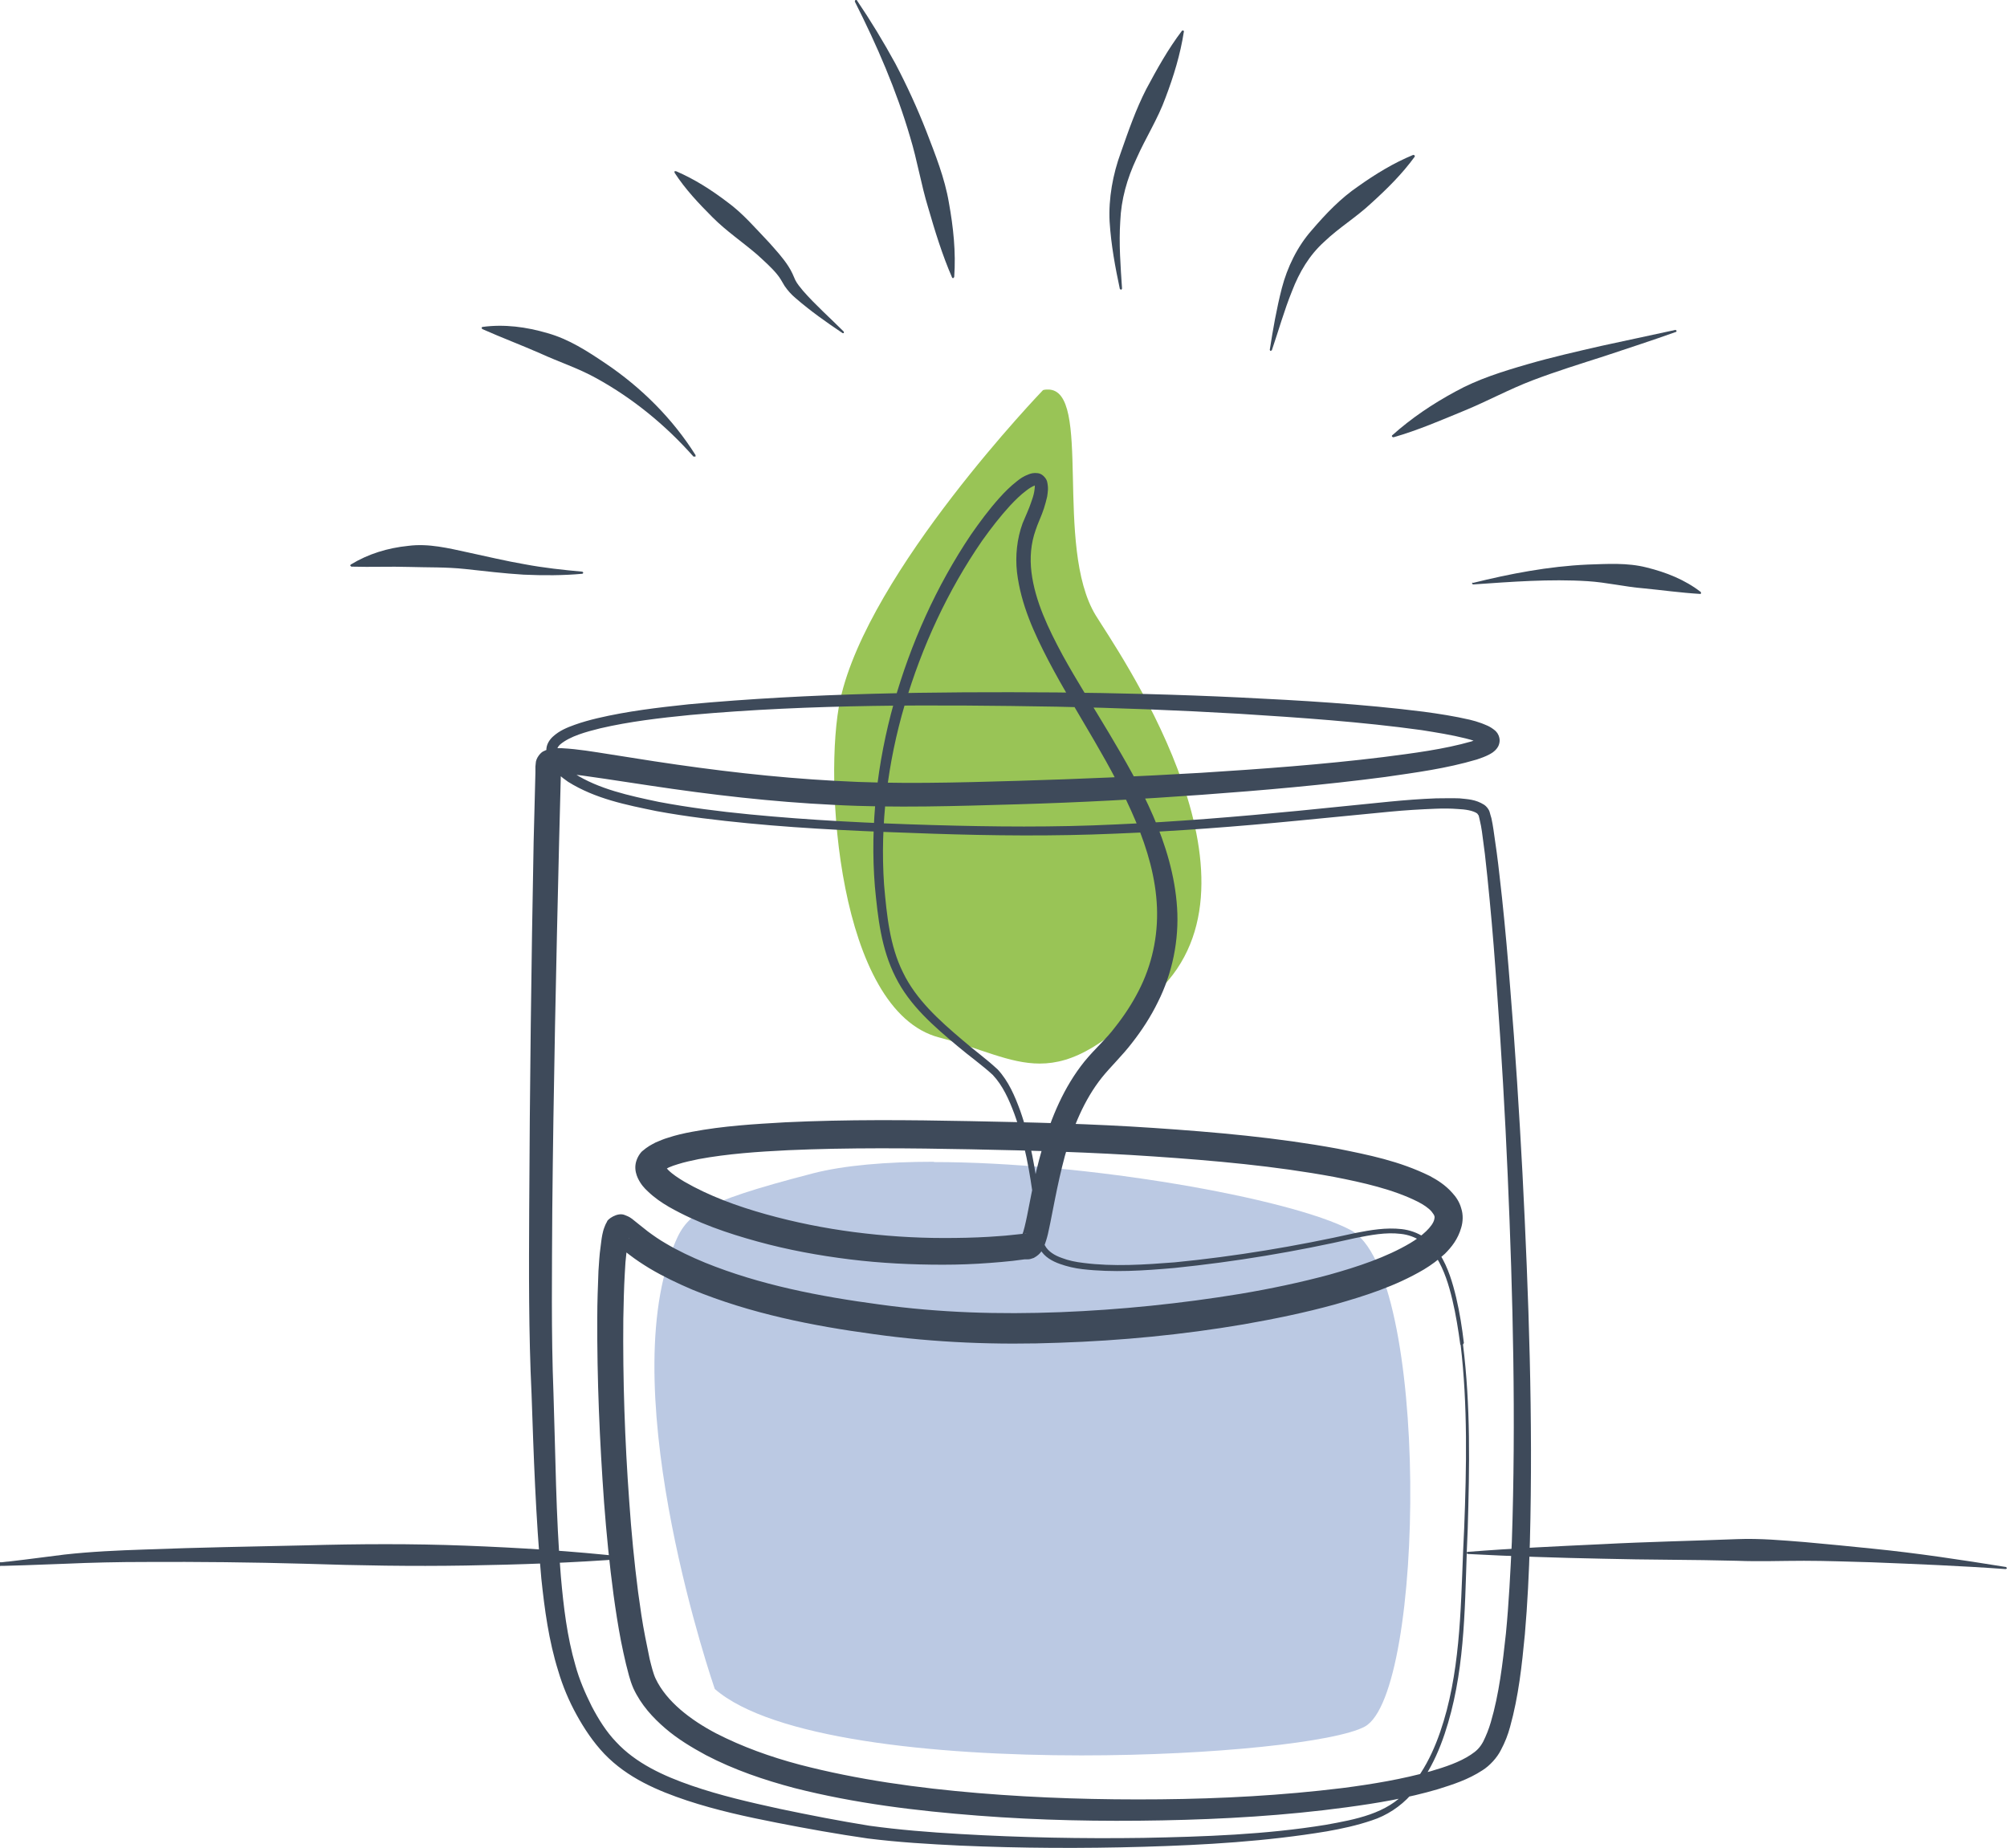<?xml version="1.0" encoding="UTF-8"?>
<svg xmlns="http://www.w3.org/2000/svg" width="252" height="232" viewBox="0 0 252 232" fill="none">
  <g clip-path="url(#clip0_257_953)">
    <path d="M87.072 57.329C83.542 53.344 79.417 49.991 74.883 47.495C72.616 46.229 70.163 45.446 67.822 44.366C65.443 43.323 63.065 42.429 60.538 41.312L60.464 41.125L60.575 41.051C63.325 40.678 66.112 41.051 68.751 41.833C71.427 42.578 73.768 44.105 76.035 45.633C80.569 48.687 84.471 52.599 87.332 57.143V57.329H87.109H87.072Z" fill="#3C4A5A"></path>
    <path d="M73.136 72.044C70.683 72.267 68.231 72.267 65.741 72.156C63.288 72.007 60.835 71.709 58.42 71.448C56.004 71.187 53.663 71.261 51.359 71.187C49.017 71.112 46.676 71.224 44.112 71.15L43.963 71.001L44.038 70.889C46.23 69.548 48.683 68.803 51.247 68.542C53.812 68.207 56.339 68.84 58.754 69.362C61.17 69.883 63.511 70.442 65.889 70.852C68.268 71.299 70.683 71.559 73.136 71.783L73.248 71.932L73.136 72.044Z" fill="#3C4A5A"></path>
    <path d="M105.802 41.833C103.758 40.455 101.788 39.076 99.856 37.4C99.373 36.99 98.927 36.506 98.518 35.91C98.147 35.277 97.924 34.867 97.552 34.42C96.846 33.563 95.954 32.781 95.062 31.962C93.241 30.397 91.197 29.019 89.488 27.305C87.778 25.591 86.069 23.803 84.694 21.68V21.494H84.879C87.221 22.5 89.302 23.841 91.271 25.331C93.278 26.784 94.876 28.683 96.586 30.471C97.403 31.403 98.258 32.297 99.001 33.452C99.373 34.01 99.67 34.718 99.856 35.165C100.079 35.612 100.451 36.059 100.822 36.506C102.383 38.294 104.241 39.933 105.951 41.647V41.833H105.802Z" fill="#3C4A5A"></path>
    <path d="M210.415 41.684C207.405 42.764 204.395 43.733 201.384 44.739C198.374 45.707 195.364 46.639 192.428 47.756C189.492 48.874 186.779 50.364 183.881 51.556C180.982 52.748 178.083 54.014 174.962 54.908L174.776 54.834V54.685C177.229 52.487 179.904 50.699 182.729 49.172C185.553 47.607 188.675 46.639 191.759 45.745C194.844 44.85 197.965 44.143 201.05 43.435L210.378 41.423L210.526 41.535L210.452 41.684H210.415Z" fill="#3C4A5A"></path>
    <path d="M140.624 36.357C140.029 33.563 139.509 30.77 139.323 27.827C139.174 24.921 139.732 21.866 140.735 19.147C141.701 16.39 142.63 13.709 143.931 11.175C145.269 8.68 146.644 6.184 148.428 3.837H148.614L148.651 3.949C148.205 6.854 147.35 9.611 146.347 12.256C145.38 14.938 143.82 17.359 142.705 19.892C141.515 22.425 140.772 25.033 140.661 27.789C140.475 30.583 140.698 33.414 140.884 36.245L140.772 36.394L140.624 36.283V36.357Z" fill="#3C4A5A"></path>
    <path d="M159.428 43.956C159.837 41.349 160.282 38.778 160.951 36.171C161.62 33.6 162.884 30.956 164.705 28.907C166.489 26.821 168.347 24.884 170.539 23.394C172.695 21.866 174.925 20.488 177.452 19.445L177.637 19.52V19.669C176.039 21.866 174.144 23.729 172.212 25.48C170.316 27.268 168.087 28.609 166.266 30.36C164.408 32.036 163.144 34.159 162.215 36.581C161.249 38.965 160.543 41.498 159.688 43.994L159.502 44.068L159.428 43.919V43.956Z" fill="#3C4A5A"></path>
    <path d="M107.586 0.037C109.332 2.608 110.93 5.252 112.417 7.972C113.866 10.728 115.167 13.559 116.319 16.502C117.434 19.408 118.623 22.351 119.143 25.442C119.701 28.534 120.035 31.626 119.812 34.792L119.664 34.942L119.552 34.867C118.289 31.962 117.397 29.019 116.542 26.076C115.65 23.17 115.167 20.116 114.275 17.21C112.566 11.362 110.113 5.699 107.326 0.186L107.4 0H107.586V0.037Z" fill="#3C4A5A"></path>
    <path d="M184.921 73.199C189.604 72.044 194.398 71.112 199.34 70.889C201.793 70.814 204.32 70.628 206.773 71.261C209.189 71.858 211.567 72.789 213.574 74.353V74.54L213.499 74.577C210.972 74.428 208.668 74.093 206.327 73.869C204.023 73.683 201.719 73.124 199.34 72.975C194.621 72.677 189.79 73.05 184.958 73.385L184.81 73.273L184.921 73.124V73.199Z" fill="#3C4A5A"></path>
    <path d="M131.63 48.911C131.407 48.911 131.184 48.911 130.961 48.985C130.961 48.985 109.035 71.746 105.505 87.838C103.349 97.71 105.207 126.952 117.917 130.267C123.157 131.645 126.725 133.545 130.552 133.545C134.677 133.545 139.063 131.31 146.086 123.785C159.688 109.257 140.103 81.394 137.576 77.259C132.299 68.579 137.205 48.911 131.593 48.911" fill="#99C456"></path>
    <path d="M117.248 145.875C111.302 145.875 105.988 146.322 102.086 147.328C87.295 151.165 86.106 152.543 84.471 156.753C77.112 175.602 89.748 212.071 89.748 212.071C96.883 218.292 117.137 220.415 135.792 220.415C152.404 220.415 167.752 218.739 171.357 216.802C178.975 212.667 179.57 159.733 169.573 154.443C161.955 150.42 136.313 145.913 117.248 145.913" fill="#BBC9E3"></path>
    <path d="M183.36 168.859C183.1 166.959 182.803 165.06 182.357 163.197C181.911 161.335 181.354 159.509 180.35 157.87C179.384 156.231 177.749 155.114 175.854 154.927C173.995 154.704 172.1 155.076 170.205 155.449C162.698 157.162 155.117 158.429 147.461 159.211C143.634 159.547 139.769 159.807 135.904 159.36C134.938 159.248 133.971 159.025 133.042 158.69C132.113 158.354 131.147 157.833 130.589 156.864C130.329 156.38 130.255 155.784 130.218 155.337L130.106 153.884C130.032 152.916 129.921 151.985 129.809 151.016C129.326 147.216 128.657 143.417 127.356 139.841C126.687 138.053 125.907 136.302 124.643 134.961C123.306 133.731 121.67 132.577 120.221 131.347C117.285 128.889 114.238 126.281 112.454 122.705C110.633 119.129 110.224 115.18 109.853 111.344C109.221 103.595 110.15 95.735 112.231 88.285C114.349 80.798 117.545 73.645 121.893 67.164C123.008 65.562 124.16 63.997 125.498 62.507C126.167 61.762 126.873 61.054 127.691 60.421C128.1 60.086 128.546 59.788 129.14 59.565C129.437 59.453 129.772 59.341 130.329 59.416C130.924 59.49 131.407 60.123 131.481 60.496C131.667 61.315 131.556 61.8 131.481 62.358C131.37 62.88 131.221 63.364 131.073 63.848C130.775 64.78 130.292 65.748 130.032 66.568C129.437 68.244 129.289 70.032 129.512 71.857C129.958 75.471 131.63 78.935 133.414 82.25C135.235 85.566 137.316 88.807 139.286 92.122C141.255 95.437 143.225 98.827 144.786 102.441C146.346 106.054 147.536 109.928 147.796 113.988C148.056 118.049 147.201 122.221 145.38 125.834C144.488 127.66 143.373 129.373 142.147 130.938C140.958 132.502 139.397 133.992 138.356 135.296C136.127 138.09 134.715 141.554 133.711 145.13C133.228 146.918 132.819 148.781 132.448 150.643L131.89 153.475C131.667 154.48 131.556 155.374 131.035 156.641C130.812 156.976 130.738 157.423 129.809 157.945C129.103 158.205 129.14 158.094 128.991 158.131H128.62L127.171 158.317C126.204 158.429 125.238 158.503 124.272 158.578C122.339 158.727 120.37 158.801 118.4 158.801C114.498 158.801 110.596 158.615 106.694 158.131C102.792 157.647 98.927 156.939 95.136 155.896C91.346 154.853 87.592 153.586 83.987 151.538C83.096 151.016 82.204 150.42 81.349 149.6C80.903 149.191 80.457 148.706 80.085 147.924C79.9 147.514 79.714 146.956 79.788 146.285C79.862 145.615 80.234 144.944 80.606 144.572C81.349 143.938 81.758 143.752 82.315 143.454C82.835 143.231 83.356 143.007 83.876 142.858C84.879 142.523 85.883 142.299 86.886 142.113C90.825 141.368 94.728 141.144 98.592 140.921C106.359 140.548 114.052 140.623 121.745 140.772C129.437 140.921 137.167 141.107 144.86 141.629C152.553 142.15 160.282 142.821 167.975 144.236C171.84 145.019 175.668 145.764 179.533 147.663C180.499 148.185 181.465 148.781 182.357 149.787C182.803 150.271 183.249 150.904 183.472 151.724C183.732 152.506 183.695 153.4 183.472 154.145C183.063 155.598 182.246 156.604 181.428 157.423C180.573 158.205 179.719 158.839 178.789 159.398C175.185 161.521 171.394 162.713 167.603 163.793C163.813 164.836 159.985 165.618 156.157 166.289C148.502 167.593 140.772 168.338 133.005 168.599C125.275 168.897 117.397 168.599 109.704 167.518C102.011 166.475 94.282 164.948 86.923 161.931C85.102 161.148 83.281 160.292 81.535 159.248C80.68 158.727 79.825 158.168 79.008 157.535C78.599 157.237 78.19 156.902 77.819 156.566L77.261 156.119L77.038 155.933C77.038 155.933 76.889 155.896 77.261 156.008C77.967 156.343 79.119 155.486 78.933 155.486V155.412C78.933 155.412 78.933 155.672 78.859 155.859C78.785 156.231 78.71 156.678 78.673 157.125C78.562 158.019 78.487 158.95 78.45 159.882C78.339 161.744 78.302 163.681 78.264 165.581C78.19 173.218 78.45 180.891 79.008 188.528C79.268 192.327 79.639 196.164 80.123 199.927C80.383 201.827 80.643 203.689 81.014 205.552C81.2 206.483 81.386 207.377 81.572 208.308C81.795 209.202 82.018 210.134 82.315 210.767C83.69 213.672 86.737 215.982 89.933 217.658C93.204 219.335 96.734 220.601 100.376 221.57C107.66 223.469 115.241 224.512 122.822 225.146C130.441 225.779 138.059 226.003 145.715 225.928C153.37 225.854 160.989 225.444 168.57 224.512C172.323 224.028 176.114 223.395 179.681 222.389C181.465 221.868 183.249 221.272 184.661 220.34C185.404 219.856 185.813 219.446 186.222 218.701C186.594 217.956 186.928 217.137 187.188 216.243C188.229 212.704 188.675 208.867 189.084 205.105C189.455 201.305 189.641 197.468 189.827 193.631C190.347 178.284 189.975 162.899 189.306 147.514C188.972 139.841 188.526 132.167 187.969 124.493C187.708 120.656 187.411 116.819 187.04 112.983C186.854 111.083 186.668 109.146 186.445 107.246L186.073 104.415C185.999 103.931 185.925 103.484 185.813 103.037C185.776 102.813 185.702 102.59 185.665 102.403L185.479 102.143C184.958 101.77 183.955 101.621 183.063 101.584C182.134 101.509 181.205 101.509 180.239 101.547C178.344 101.621 176.448 101.733 174.516 101.919L163.032 103.037C155.377 103.782 147.721 104.378 140.029 104.676C132.336 105.011 124.643 104.936 116.951 104.676C109.258 104.415 101.565 104.117 93.91 103.372C90.082 102.999 86.254 102.552 82.427 101.845C78.636 101.062 74.771 100.317 71.315 98.157C70.498 97.598 69.643 96.89 69.122 95.884C68.825 95.4 68.677 94.916 68.602 94.245C68.565 93.5 69.011 92.867 69.42 92.495C70.275 91.712 71.241 91.34 72.17 91.004C73.099 90.669 74.065 90.408 74.994 90.185C78.785 89.291 82.612 88.844 86.477 88.434C101.826 87.019 117.211 86.832 132.596 86.944C140.289 87.019 147.982 87.205 155.674 87.577C163.367 87.95 171.06 88.397 178.752 89.365C180.685 89.626 182.617 89.924 184.55 90.371C185.033 90.483 185.516 90.632 186.036 90.818C186.556 91.042 187.04 91.153 187.746 91.749C187.931 91.936 188.154 92.159 188.266 92.681C188.377 93.202 188.154 93.724 187.969 93.947C187.597 94.431 187.263 94.581 187.002 94.73C186.445 95.028 185.962 95.177 185.442 95.363C181.539 96.518 177.749 97.002 173.921 97.561C166.266 98.566 158.573 99.237 150.917 99.796C143.225 100.354 135.532 100.764 127.839 100.988C120.147 101.211 112.417 101.472 104.687 101.062C96.957 100.69 89.265 99.796 81.609 98.641L75.923 97.784C74.065 97.523 72.096 97.188 70.386 97.114C70.163 97.114 69.977 97.114 69.829 97.114C69.68 97.114 69.494 97.188 69.829 97.076C69.94 97.076 70.423 96.518 70.423 96.071V96.406V97.114L70.349 99.982L70.2 105.756C69.829 121.141 69.494 136.525 69.345 151.91C69.308 159.621 69.197 167.295 69.494 174.931C69.754 182.642 69.791 190.353 70.423 197.952C70.758 201.752 71.204 205.514 72.244 209.09C72.727 210.879 73.471 212.592 74.288 214.231C75.143 215.87 76.146 217.472 77.373 218.739C79.825 221.383 83.281 222.985 86.849 224.214C90.417 225.444 94.133 226.301 97.886 227.12C101.603 227.902 105.43 228.647 109.147 229.243C112.9 229.765 116.728 230.063 120.556 230.286C128.211 230.733 135.867 230.882 143.559 230.771C151.215 230.622 158.907 230.361 166.451 229.132C170.168 228.461 174.144 227.753 176.671 224.848C179.235 222.091 180.685 218.403 181.651 214.753C183.583 207.34 183.435 199.517 183.844 191.88C184.141 184.207 184.29 176.459 183.398 168.859M183.695 168.822C184.661 176.496 184.513 184.244 184.29 191.918C183.918 199.591 184.141 207.377 182.208 214.939C181.242 218.664 179.83 222.426 177.154 225.369C175.854 226.822 174.107 227.977 172.249 228.573C170.391 229.206 168.495 229.616 166.6 229.951C158.982 231.218 151.289 231.665 143.596 231.888C135.904 232.112 128.211 232.074 120.518 231.739C116.653 231.553 112.826 231.329 108.961 230.845C105.096 230.286 101.342 229.616 97.552 228.871C93.761 228.126 89.971 227.306 86.254 226.077C82.575 224.848 78.785 223.246 75.886 220.229C74.474 218.739 73.359 217.062 72.393 215.311C71.427 213.561 70.646 211.698 70.089 209.798C68.9 205.999 68.379 202.087 67.97 198.213C67.264 190.465 67.004 182.754 66.744 175.08C66.372 167.332 66.41 159.621 66.447 151.91C66.521 136.488 66.707 121.103 67.004 105.681L67.153 99.907L67.227 97.002V96.257L67.264 95.884C67.264 95.177 67.933 94.431 68.268 94.32C69.011 93.947 69.308 94.022 69.643 93.947C69.977 93.947 70.237 93.947 70.535 93.947C72.653 94.059 74.511 94.394 76.444 94.692L82.129 95.586C89.711 96.741 97.255 97.635 104.873 98.045C112.454 98.492 120.11 98.268 127.802 98.045C135.458 97.821 143.113 97.486 150.769 97.039C158.424 96.555 166.08 95.996 173.661 95.065C177.414 94.581 181.279 94.096 184.773 93.091C185.181 92.942 185.627 92.793 185.888 92.644L186.073 92.569C186.073 92.569 185.925 92.867 185.962 93.165C186.036 93.426 186.111 93.463 186.111 93.5C186.111 93.463 185.665 93.24 185.293 93.091C184.884 92.942 184.475 92.83 184.029 92.718C182.246 92.271 180.35 91.973 178.492 91.675C170.948 90.632 163.293 90.11 155.637 89.626C147.982 89.179 140.326 88.881 132.633 88.732C117.285 88.471 101.9 88.397 86.663 89.775C82.873 90.148 79.045 90.595 75.366 91.451C73.582 91.898 71.612 92.42 70.349 93.463C70.052 93.724 69.94 93.984 69.94 94.208C69.977 94.506 70.089 94.953 70.312 95.288C70.683 95.996 71.352 96.629 72.096 97.114C75.18 99.088 79.008 99.907 82.724 100.69C86.477 101.397 90.268 101.882 94.096 102.254C101.714 102.999 109.407 103.372 117.062 103.595C124.755 103.819 132.41 103.893 140.066 103.521C147.721 103.186 155.377 102.552 163.032 101.807L174.516 100.652C176.448 100.466 178.344 100.317 180.313 100.243C181.279 100.243 182.246 100.205 183.249 100.243C184.252 100.354 185.256 100.354 186.371 101.062C186.631 101.248 186.928 101.584 187.04 101.956C187.114 102.254 187.188 102.478 187.263 102.739C187.374 103.223 187.448 103.707 187.523 104.191L187.931 107.06C188.192 108.959 188.377 110.897 188.6 112.796C189.009 116.633 189.344 120.47 189.641 124.307C190.273 131.981 190.756 139.692 191.165 147.365C191.945 162.75 192.502 178.172 192.094 193.631C191.982 197.505 191.796 201.38 191.462 205.216C191.09 209.09 190.682 212.965 189.604 216.839C189.344 217.807 188.972 218.776 188.452 219.744C187.969 220.713 187.04 221.719 186.148 222.277C184.327 223.469 182.431 224.065 180.536 224.661C176.746 225.779 172.918 226.412 169.053 226.934C161.36 227.977 153.63 228.424 145.938 228.573C138.208 228.722 130.478 228.573 122.785 227.977C115.093 227.381 107.363 226.45 99.745 224.512C95.954 223.507 92.201 222.24 88.633 220.378C86.849 219.409 85.102 218.366 83.542 217.025C81.981 215.684 80.494 214.082 79.528 211.996C79.045 210.879 78.859 209.91 78.599 208.941C78.376 207.973 78.153 207.004 77.967 206.036C77.596 204.099 77.298 202.162 77.038 200.262C76.518 196.388 76.146 192.551 75.849 188.677C75.291 180.929 74.957 173.218 74.994 165.432C74.994 163.495 75.069 161.558 75.143 159.584C75.217 158.615 75.254 157.609 75.403 156.604C75.477 156.082 75.514 155.598 75.626 155.039C75.7 154.741 75.737 154.48 75.886 154.108C75.96 153.922 76.035 153.698 76.221 153.4C76.183 153.177 77.521 152.134 78.487 152.581C79.082 152.804 79.156 152.916 79.342 153.028L79.714 153.326L80.271 153.773C80.643 154.071 80.977 154.331 81.349 154.629C82.055 155.151 82.798 155.672 83.579 156.119C85.139 157.051 86.812 157.833 88.521 158.541C95.396 161.335 102.903 162.787 110.41 163.793C117.954 164.836 125.461 165.06 133.117 164.762C140.698 164.464 148.316 163.681 155.786 162.452C159.539 161.819 163.255 161.037 166.86 160.068C170.465 159.062 174.07 157.87 177.08 156.082C178.529 155.225 179.904 153.996 180.09 153.102C180.164 152.767 180.164 152.655 179.756 152.134C179.384 151.687 178.715 151.24 177.972 150.867C174.925 149.34 171.134 148.483 167.492 147.775C160.059 146.397 152.441 145.726 144.823 145.205C137.204 144.683 129.549 144.46 121.893 144.311C114.238 144.162 106.582 144.087 98.964 144.423C95.174 144.609 91.383 144.87 87.741 145.54C86.849 145.726 85.957 145.913 85.139 146.173C84.731 146.285 84.359 146.434 83.987 146.583L83.504 146.844L83.319 146.956H83.244C83.244 146.956 83.43 146.732 83.43 146.546C83.43 146.36 83.43 146.285 83.43 146.322C83.43 146.397 83.653 146.658 83.913 146.918C84.433 147.44 85.177 147.924 85.92 148.371C89.004 150.159 92.572 151.463 96.177 152.469C99.782 153.475 103.498 154.22 107.214 154.704C110.968 155.188 114.721 155.449 118.512 155.449C120.407 155.449 122.302 155.412 124.16 155.3C125.089 155.225 126.056 155.188 126.985 155.076L128.397 154.927H128.731C128.731 154.927 129.103 154.816 128.657 154.927C128.174 155.225 128.323 155.225 128.323 155.114C128.546 154.592 128.769 153.586 128.954 152.692L129.512 149.861C129.883 147.961 130.329 146.024 130.887 144.125C132.002 140.325 133.562 136.525 136.164 133.284C137.539 131.608 138.877 130.491 139.992 129.001C141.144 127.548 142.147 126.021 142.965 124.419C144.637 121.178 145.417 117.564 145.269 113.914C145.12 110.263 144.08 106.65 142.63 103.186C141.181 99.721 139.36 96.369 137.427 93.053C135.495 89.738 133.488 86.46 131.667 82.995C129.883 79.568 128.174 75.918 127.691 71.82C127.468 69.808 127.691 67.648 128.397 65.711C128.806 64.705 129.177 63.96 129.475 63.066C129.623 62.656 129.772 62.209 129.846 61.8C129.921 61.39 129.958 60.943 129.921 60.794L130.106 60.906L129.883 60.98C129.586 61.092 129.214 61.315 128.843 61.613C128.137 62.135 127.468 62.805 126.836 63.476C125.573 64.854 124.42 66.344 123.306 67.909C118.995 74.167 115.762 81.17 113.606 88.471C111.451 95.773 110.484 103.484 111.005 111.083C111.339 114.882 111.711 118.757 113.383 122.109C115.018 125.499 117.917 128.107 120.816 130.565C122.265 131.832 123.789 132.912 125.275 134.29C126.65 135.78 127.431 137.643 128.1 139.468C129.4 143.156 130.032 146.993 130.515 150.83C130.627 151.798 130.738 152.767 130.812 153.698C130.924 154.629 130.812 155.71 131.221 156.417C131.63 157.162 132.448 157.647 133.302 157.945C134.157 158.28 135.086 158.466 136.052 158.578C139.806 159.062 143.671 158.801 147.498 158.503C155.117 157.758 162.698 156.492 170.205 154.816C172.1 154.443 174.033 154.108 176.002 154.331C176.968 154.443 177.972 154.778 178.789 155.337C179.607 155.896 180.276 156.678 180.796 157.498C181.837 159.174 182.394 161.074 182.84 162.936C183.286 164.836 183.583 166.736 183.806 168.636" fill="#3E4A5A"></path>
    <path d="M78.599 195.717C71.873 196.239 65.146 196.462 58.457 196.574C51.73 196.686 45.041 196.574 38.315 196.351C31.625 196.164 24.899 196.09 18.21 196.127C14.865 196.127 11.521 196.202 8.176 196.351L3.122 196.537L0.595 196.611H0.26H0.186H0.074C0.074 196.909 -0.149 196.127 7.32653e-05 196.164H0.223L0.855 196.09L2.118 196.015L2.267 196.127L2.156 196.276L0.929 196.462L0.335 196.574H0.26C0.26 196.574 0.186 195.829 0.223 196.164H0.335L0.632 196.127L3.122 195.829L8.102 195.196C11.446 194.823 14.828 194.674 18.173 194.563C24.899 194.302 31.625 194.19 38.315 194.041C45.041 193.855 51.768 193.818 58.457 194.078C65.183 194.339 71.873 194.749 78.562 195.494L78.673 195.643L78.562 195.755L78.599 195.717Z" fill="#3E4A5A"></path>
    <path d="M251.851 197.021C246.203 196.612 240.591 196.388 234.942 196.164C232.118 196.09 229.331 195.978 226.507 195.978C223.682 195.978 220.895 196.09 218.108 195.978C212.496 195.829 206.81 195.866 201.199 195.717C195.55 195.606 189.901 195.419 184.253 195.121L184.141 194.972L184.253 194.861C189.901 194.414 195.55 194.153 201.162 193.892C206.81 193.594 212.422 193.482 218.108 193.259C220.969 193.147 223.794 193.408 226.618 193.631C229.442 193.892 232.267 194.153 235.091 194.451C240.703 195.01 246.314 195.866 251.889 196.761L252 196.91L251.851 197.021Z" fill="#3E4A5A"></path>
  </g>
  <defs>
    <clipPath id="clip0_257_953">
      <rect width="252" height="232" fill="white"></rect>
    </clipPath>
  </defs>
</svg>
